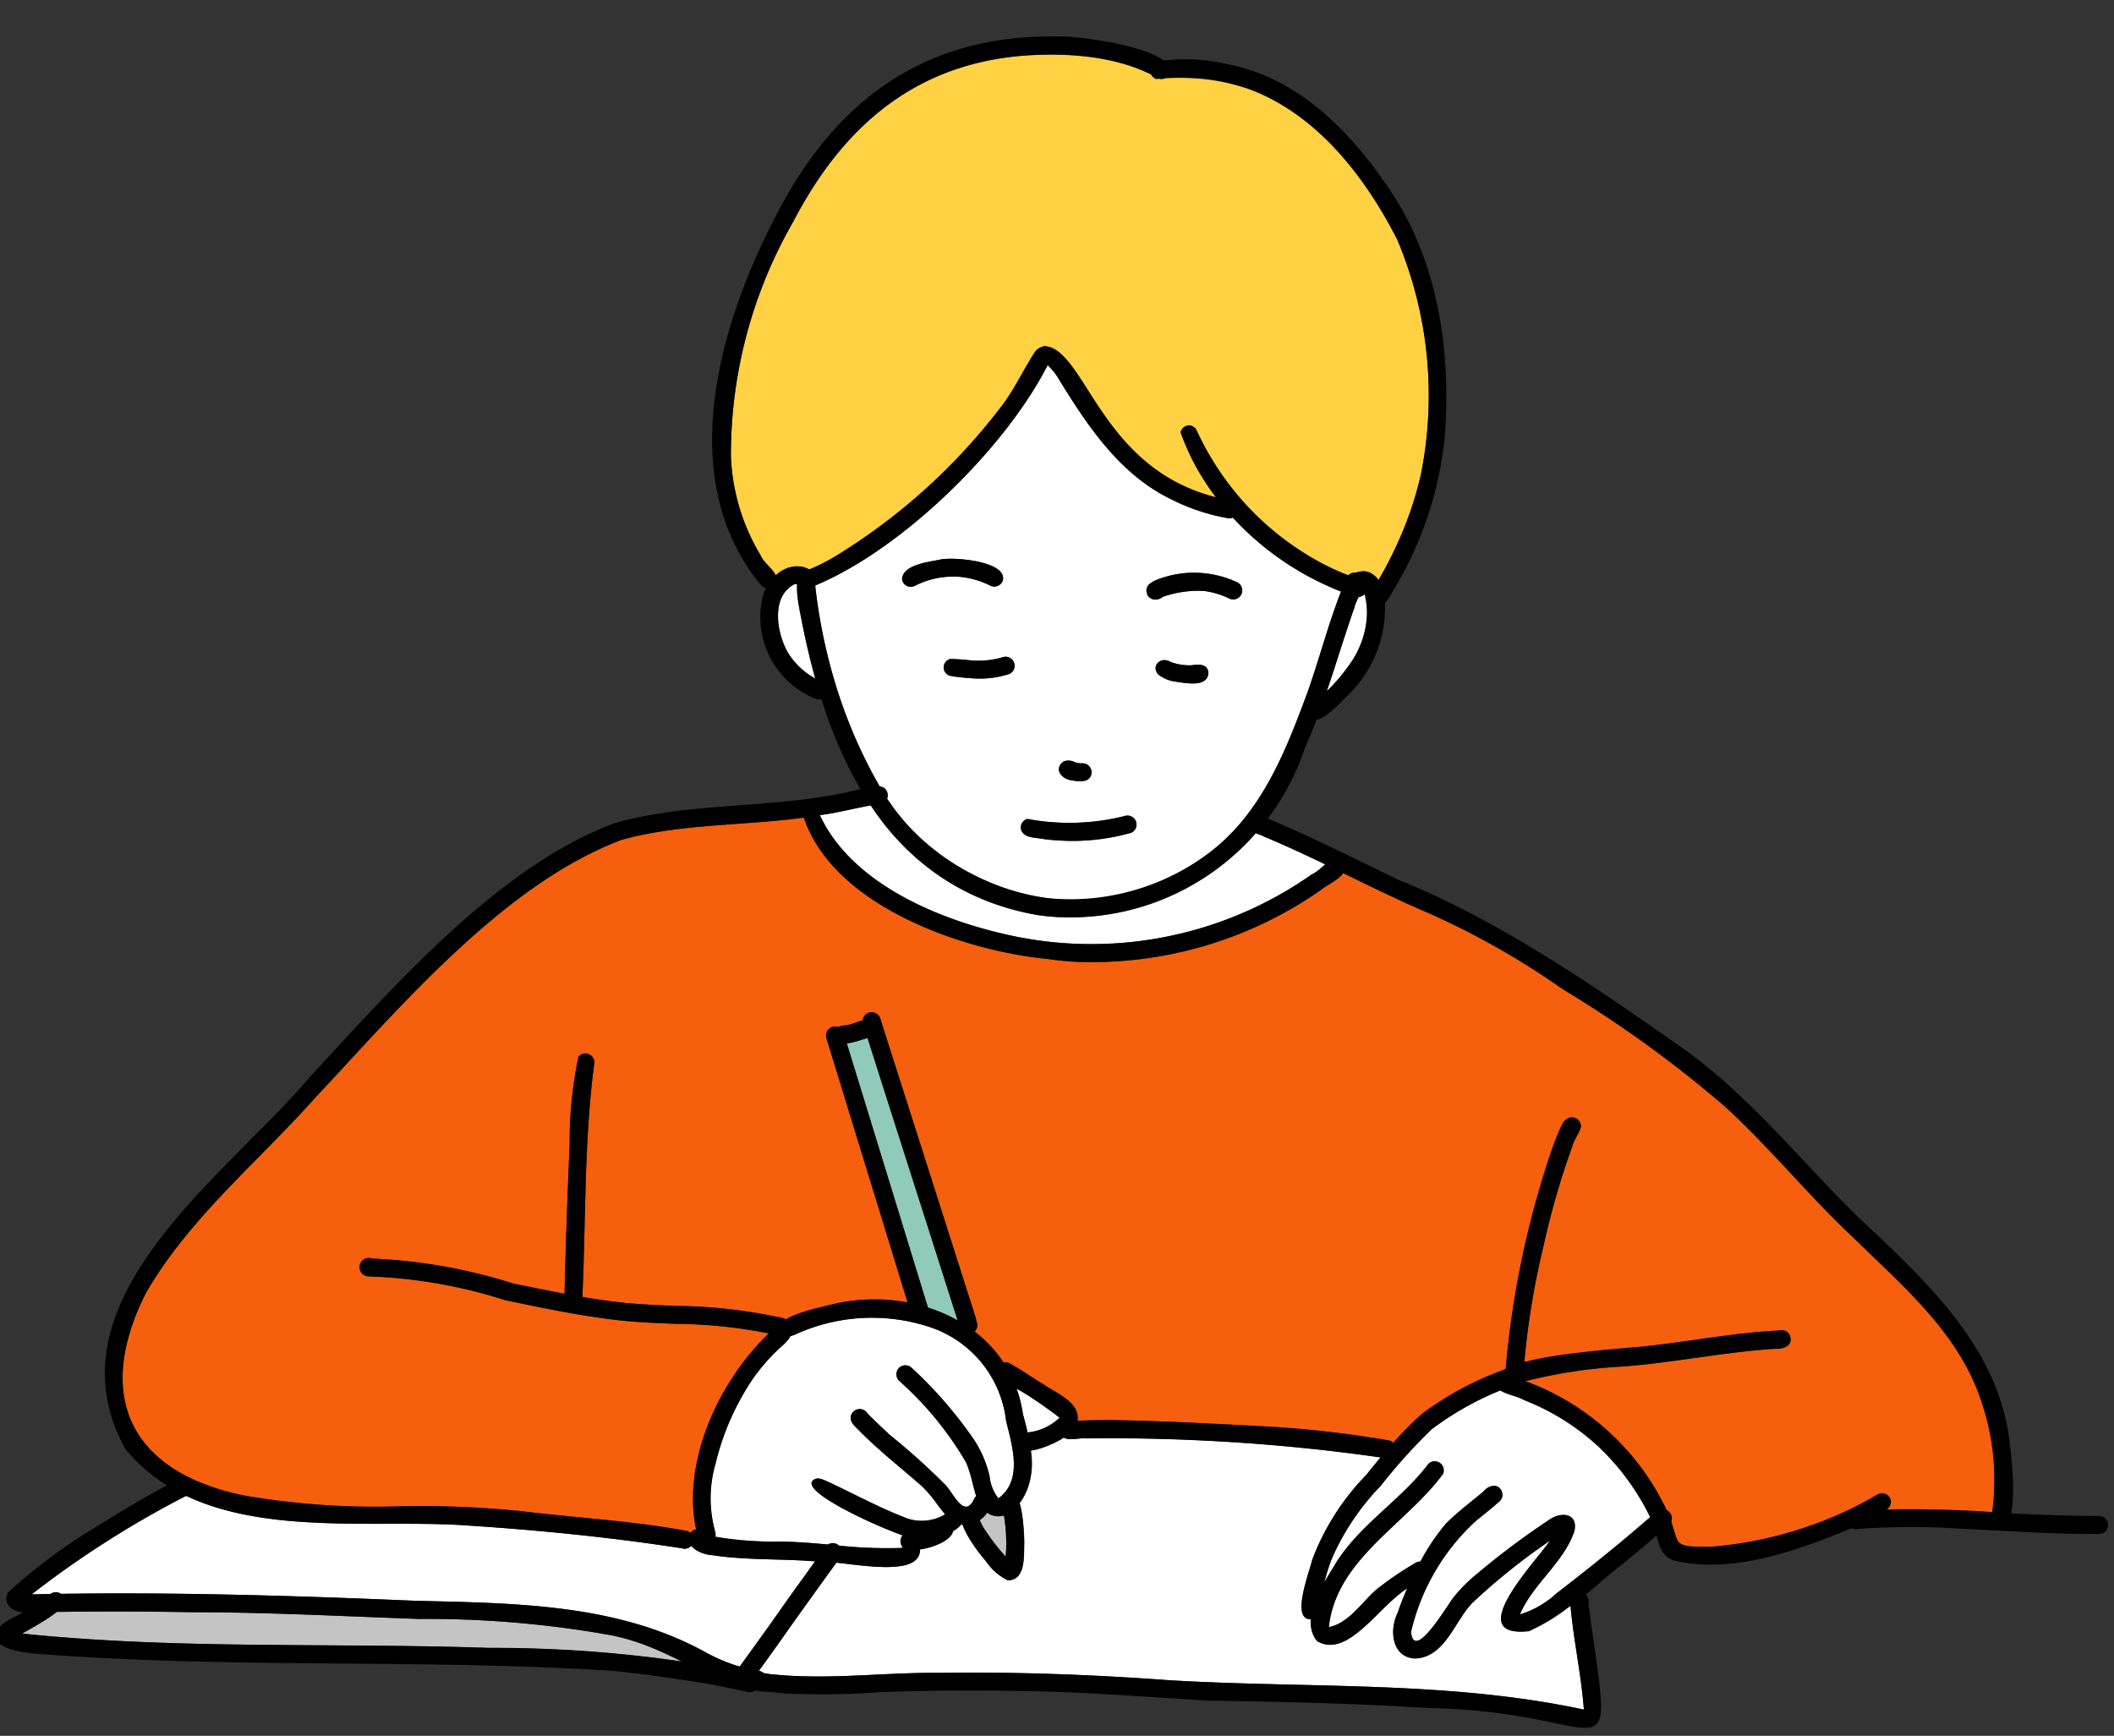 <svg xmlns="http://www.w3.org/2000/svg" width="104.378" height="85.706" viewBox="0 0 104.378 85.706">
  <rect x="0" y="0" width="104.378" height="85.706" fill="#333333" stroke="none"/>
  <g id="グループ_4697" data-name="グループ 4697" transform="matrix(0.998, 0.07, -0.07, 0.998, -45.745, -1456.536)">
    <g id="ベクターレイヤー" transform="translate(154.208 1448.12)">
      <path id="パス_19304" data-name="パス 19304" d="M255.991,1559.274a12.174,12.174,0,0,1,1.524,6.651c-1.737.026-3.477.05-5.206.226a.436.436,0,0,0-.506-.71q-.7.484-1.439.9a19.507,19.507,0,0,1-6.595,2.256c-1.817.126-1.534.087-2.032-1.1a.452.452,0,0,0-.263-.55,12.462,12.462,0,0,0-7.4-5.861,24.868,24.868,0,0,1,4.656-1.045c2.537-.361,5.009-1.078,7.55-1.413.43,0,.892-.25.64-.736a.454.454,0,0,0-.533-.175c-2.247.269-4.433.872-6.659,1.261a43.363,43.363,0,0,0-5.783,1.178,41.723,41.723,0,0,1,.543-5.726,39.513,39.513,0,0,1,1.088-5.086c.051-.319.3-.654.354-.982a.449.449,0,0,0-.5-.418c-.4.068-.462.463-.6.8-.29.892-.5,1.808-.709,2.724a46.325,46.325,0,0,0-1.066,9.076c-.048.03-.094.059-.137.089a.154.154,0,0,0-.03,0,15.573,15.573,0,0,0-3.788,2.408,13.6,13.6,0,0,0-1.317,1.527.452.452,0,0,0-.247-.1,52.678,52.678,0,0,0-6.009-.264c-2.634.047-5.266.08-7.895.235-.5.036-.987.083-1.48.137.1-.9-1.138-1.282-1.784-1.666-.573-.29-1.119-.633-1.7-.9a.451.451,0,0,0-.352-.045,6.275,6.275,0,0,0-1.536-1.423.4.4,0,0,0,.071-.477c-.012-.03-.026-.059-.038-.089l0,0a.3.3,0,0,0-.023-.111c-.014-.035-.028-.069-.041-.1q-.916-2.3-1.827-4.591-1-2.512-2-5.022c-.619-1.56-1.246-3.116-1.86-4.676a.452.452,0,0,0-.564-.279.461.461,0,0,0-.3.414,6.012,6.012,0,0,1-.824.307.816.816,0,0,0-.368.113.435.435,0,0,0-.3.026.449.449,0,0,0-.25.479.4.4,0,0,0,.043.13c.021.059.045.116.068.174l.177.46q.211.554.427,1.109.388,1.01.777,2.02l1.874,4.857q.781,2.03,1.563,4.058a8.945,8.945,0,0,0-3.821.39,9.2,9.2,0,0,0-2.112.861,1.626,1.626,0,0,0-.524-.1,25.12,25.12,0,0,0-4.9-.182c-.856.025-1.711.049-2.563.028-.706-.021-1.41-.075-2.113-.144a.48.48,0,0,0,0-.165c-.1-3.8-.453-7.621-.214-11.419a.445.445,0,0,0-.8-.234,20.022,20.022,0,0,0-.139,4.272c.075,2.483.153,4.968.269,7.451-.845-.1-1.688-.215-2.531-.321a26.813,26.813,0,0,0-7.079-.749.454.454,0,1,0-.123.89,24.858,24.858,0,0,1,6.812.694c1.822.257,3.777.523,5.646.6.955.038,1.9.009,2.846-.019a24.456,24.456,0,0,1,4.621.151c-2.257,2.467-3.85,6.569-2.9,9.9a.4.4,0,0,0-.262.189.452.452,0,0,0-.165-.075c-2.709-.318-5.466-.264-8.192-.406a49.451,49.451,0,0,0-6,.174,37.988,37.988,0,0,1-7.794.007c-5.636-.768-7.711-4.35-5.494-9.633,1.869-3.824,5.041-6.809,7.621-10.145l.022-.027c3.865-4.751,8.556-11.192,14.209-13.777,2.863-1.011,5.943-1.109,8.9-1.727,1.754,4.243,8.277,6.012,12.493,6.123.413.031.824.045,1.235.045a19.731,19.731,0,0,0,11.974-4.383c.245-.247.831-.547,1.041-.906,1.377.555,2.755,1.115,4.159,1.607a39.023,39.023,0,0,1,7.052,3.349,58.356,58.356,0,0,1,8.405,5.229c2.372,1.883,4.444,4.126,6.8,6.033C252.025,1554.85,254.474,1556.647,255.991,1559.274Z" transform="translate(-160.938 -1497.364)" fill="#f55f0d"/>
      <path id="パス_19305" data-name="パス 19305" d="M249.091,1573.32a.241.241,0,0,0,0,.038,7.86,7.86,0,0,0-1.491-.522q-.742-1.926-1.485-3.854-.921-2.395-1.846-4.787-.46-1.195-.921-2.388l-.494-1.281c-.052-.137-.106-.273-.158-.41a5.553,5.553,0,0,0,.755-.252,2.063,2.063,0,0,0,.245-.092q.815,2.044,1.629,4.092,1,2.509,2,5.018Q248.21,1571.1,249.091,1573.32Z" transform="translate(-204.134 -1510.675)" fill="#8fcabb"/>
      <path id="パス_19306" data-name="パス 19306" d="M262.356,1611.749a7.851,7.851,0,0,1,.18,1.8,10.37,10.37,0,0,1-1.105-1.237,2.412,2.412,0,0,1-.3-.476,1.42,1.42,0,0,0,.343-.391.888.888,0,0,0,.488.144.982.982,0,0,0,.339-.061A1.109,1.109,0,0,1,262.356,1611.749Z" transform="translate(-214.38 -1539.394)" fill="#c4c4c4"/>
      <path id="パス_19307" data-name="パス 19307" d="M277.553,1608.6c.269,1.7.767,3.368,1.017,5.073-6.824-.968-13.713-.08-20.565-.014-3.773-.012-7.539.113-11.3.432-2.757.165-5.429.741-8.214.647a.115.115,0,0,0,.026,0,2.261,2.261,0,0,1-.38-.024c-.028,0-.056-.007-.084-.009h0a.429.429,0,0,0-.236-.092h0q.515-.823,1.02-1.654c.795-1.315,1.6-2.616,2.423-3.935.2.005.43.016.669.028,1.5.068,3.495.137,3.406-.97.684-.148,1.51-.566,1.562-1.015a1.357,1.357,0,0,0,.38-.358c.023,0,.045,0,.068,0a6.539,6.539,0,0,0,1.265,1.707,2.815,2.815,0,0,0,1.149.878c.916-.05.7-1.325.682-1.964a8.668,8.668,0,0,0-.364-1.879,3.427,3.427,0,0,0,.373-2.619,4.568,4.568,0,0,0,1.584-.764.633.633,0,0,0,.286.055,2.874,2.874,0,0,0,.429-.047,2.411,2.411,0,0,1,.435-.045,95.506,95.506,0,0,1,14.525-.078c-.219.3-.435.605-.657.909a12.112,12.112,0,0,0-2.374,4.376c-.081.567-.81,2.856.038,2.927l.038,0a.383.383,0,0,0,.064-.005,1.477,1.477,0,0,0,.383,1.057,1.257,1.257,0,0,0,.571.14c1.34,0,2.53-2.233,3.713-3.068-.151.432-.291.868-.432,1.3-.335.854-.118,2.146,1,2.146h.021c1.485-.156,1.813-1.964,2.641-2.941a31.276,31.276,0,0,1,3.6-3.323c-.6,1.064-4.034,5.124-.709,4.522A8.235,8.235,0,0,0,277.553,1608.6Z" transform="translate(-201.418 -1533.985)" fill="#fff"/>
      <path id="パス_19308" data-name="パス 19308" d="M193.078,1616.922c.666-.028,1.333-.057,2-.048-.274.439-.541.887-.819,1.322-.444.72-.878,1.449-1.322,2.173q-.6.973-1.21,1.952a10.511,10.511,0,0,1-1.652-.557c-4.541-2.143-9.672-1.787-14.563-1.567-5.825.161-11.65.39-17.457.883a.456.456,0,0,0-.519.044c-.3.026-.609.054-.913.082a48.85,48.85,0,0,1,7.211-5.351c.026-.009.051-.019.076-.03,4.085,1.589,9.36.545,13.54.484,3.658-.026,7.378.073,11.037.382a.508.508,0,0,0,.113.012.4.4,0,0,0,.328-.167,1.555,1.555,0,0,0,1.115.39c.417.033.833.045,1.251.045C191.886,1616.971,192.481,1616.947,193.078,1616.922Z" transform="translate(-156.291 -1541.828)" fill="#fff"/>
      <path id="パス_19309" data-name="パス 19309" d="M184.821,1627.587a13.361,13.361,0,0,1,3.62,1.05,68.2,68.2,0,0,0-9.547.008c-7.671.274-15.339,1.164-23.015.906a14.915,14.915,0,0,0,1.633-1.192c2.214-.182,4.43-.338,6.647-.451,3.732-.26,7.468-.323,11.205-.453A51.513,51.513,0,0,1,184.821,1627.587Z" transform="translate(-155.879 -1548.209)" fill="#c4c4c4"/>
      <path id="パス_19310" data-name="パス 19310" d="M294.677,1506.727a4.2,4.2,0,0,1-.5,3.513,8.619,8.619,0,0,1-1.029,1.388c.37-1.4.685-2.806,1.069-4.2a2.352,2.352,0,0,1,.177-.551A.443.443,0,0,0,294.677,1506.727Z" transform="translate(-232.176 -1481.192)" fill="#fff"/>
      <path id="パス_19311" data-name="パス 19311" d="M232.9,1511.76c.259.966.552,1.926.887,2.861a3.612,3.612,0,0,1-1.447-1.187c-.619-.911-1.053-2.731.1-3.4a.391.391,0,0,1,.121,0A7.537,7.537,0,0,0,232.9,1511.76Z" transform="translate(-198.032 -1483.025)" fill="#fff"/>
      <path id="パス_19312" data-name="パス 19312" d="M244.839,1494.59c.266-1.01-2.542-1.048-3.16-.849-.542.156-1.813.377-1.792,1.088a.43.43,0,0,0,.382.349l.036,0a.608.608,0,0,0,.312-.109,4.125,4.125,0,0,1,2.128-.552,4.248,4.248,0,0,1,1.523.333A.447.447,0,0,0,244.839,1494.59Zm.658,4.539a.444.444,0,0,0-.382-.8,4.27,4.27,0,0,1-1.818.255c-.259,0-.519,0-.771.016a.429.429,0,0,0,.036.821,6.541,6.541,0,0,0,.758.048c.082,0,.165,0,.247,0A4.774,4.774,0,0,0,245.5,1499.129Zm3.765,5.044c.311,0,.63-.1.621-.474a.448.448,0,0,0-.463-.423.916.916,0,0,1-.422-.036.651.651,0,0,0-.528.014c-.505.419,0,.906.515.9A1.752,1.752,0,0,0,249.262,1504.173Zm2.782,2.354a.444.444,0,0,0-.383-.8,11.288,11.288,0,0,1-4.775.479.437.437,0,0,0-.291.489c.128.5.793.382,1.192.446.2.011.4.016.607.016A10.674,10.674,0,0,0,252.044,1506.528Zm2.316-7.558c.475,0,.947-.1.93-.6-.094-.451-.54-.366-.88-.293a2.72,2.72,0,0,1-1.031-.1c-.462-.246-.947.236-.564.652a1.725,1.725,0,0,0,.842.3C253.84,1498.94,254.1,1498.97,254.36,1498.97Zm1.712-4.312a.445.445,0,0,0,.309-.835,5.036,5.036,0,0,0-3.824.1c-.312.148-.742.347-.557.79a.423.423,0,0,0,.392.248.578.578,0,0,0,.4-.167,5.333,5.333,0,0,1,1.985-.43A4.117,4.117,0,0,1,256.073,1494.658Zm5.476-.734c-.507,1.638-.828,3.328-1.277,4.983-.876,3.014-1.845,6.169-4.288,8.319a10.94,10.94,0,0,1-16.081-1.548.4.4,0,0,0,.024-.156.428.428,0,0,0-.429-.411,25.391,25.391,0,0,1-3.866-9.647.393.393,0,0,0,.023-.033c4.164-2.1,8.868-7.406,10.657-11.641a3.13,3.13,0,0,1,.645.717c1.544,2.157,3.284,4.386,5.809,5.424a10.18,10.18,0,0,0,2.948.774.387.387,0,0,0,.246-.049A14.437,14.437,0,0,0,261.549,1493.924Z" transform="translate(-200.207 -1468.443)" fill="#fff"/>
      <path id="パス_19313" data-name="パス 19313" d="M245.4,1595.281c.382,1.2,1.05,2.863-.111,3.843a2.1,2.1,0,0,1-.51-1.05,5.485,5.485,0,0,0-.958-1.834,20.989,20.989,0,0,0-3.285-3.267.446.446,0,0,0-.619.108.453.453,0,0,0,.107.619,16.457,16.457,0,0,1,3.548,3.766,14.762,14.762,0,0,1,.616,1.617.444.444,0,0,0-.106.191c-.427,1.019-1.062-.324-1.479-.654a33.677,33.677,0,0,0-2.915-2.268c-.337-.286-.795-.644-1.145-.965a.448.448,0,0,0-.805.215c-.028.265.195.437.378.594,1.031.916,2.165,1.686,3.262,2.516a10.82,10.82,0,0,1,1.346,1.384,2.25,2.25,0,0,1-2.072.267c-1.333-.42-2.6-1.01-3.908-1.5-.189-.064-.432-.16-.609-.016-.762.568,3.056,2.015,4.561,2.433a.45.45,0,0,0,.026.557.617.617,0,0,0-.007.062,21.3,21.3,0,0,1-3.121.1.408.408,0,0,0-.536-.012c-.767-.016-1.534-.028-2.3.017a23.111,23.111,0,0,1-3.292.01.433.433,0,0,0-.009-.248,6.116,6.116,0,0,1-.226-3.373,12.8,12.8,0,0,1,1.574-4.36,10.006,10.006,0,0,1,1.236-1.612,1.877,1.877,0,0,0,.442-.569,1.77,1.77,0,0,0,.392-.179,9.092,9.092,0,0,1,6.231-.795A5.549,5.549,0,0,1,245.4,1595.281Z" transform="translate(-197.69 -1527.813)" fill="#fff"/>
      <path id="パス_19314" data-name="パス 19314" d="M315.6,1599.6a.309.309,0,0,0,.023.029c-1.4,1.406-2.854,2.754-4.334,4.068a4.7,4.7,0,0,1-1.746,1.178c.536-1.56,1.962-2.675,2.391-4.274.151-.959-.772-.934-1.32-.45a38.337,38.337,0,0,0-3.294,2.847,7.452,7.452,0,0,0-1.1,1.265c-.259.354-1.731,3.377-1.974,1.841a10.7,10.7,0,0,1,2.8-5.672c.351-.34.7-.644,1.055-1.008a.466.466,0,0,0,.174-.371c-.094-.576-.675-.508-.953-.1-.555.54-1.24,1.126-1.758,1.74a9.366,9.366,0,0,0-1.105,1.921.4.4,0,0,0-.215.073,16.678,16.678,0,0,0-1.869,1.476c-.677.687-1.217,1.723-2.193,2,.12-3.368,3.448-5.327,5.093-7.941a.447.447,0,0,0-.743-.457c-1.2,1.845-3.094,3.177-4.171,5.117-.156.309-.365.687-.557,1.1a11.041,11.041,0,0,1,.269-1.149,12.136,12.136,0,0,1,2.176-3.809,27.151,27.151,0,0,1,2.318-2.965,14.589,14.589,0,0,1,3.243-2.14c.356.188.88.226,1.2.391a11.555,11.555,0,0,1,3.84,2.049A12.012,12.012,0,0,1,315.6,1599.6Z" transform="translate(-235.874 -1529.648)" fill="#fff"/>
      <path id="パス_19315" data-name="パス 19315" d="M266.418,1598.772a2.639,2.639,0,0,1-1.524.835c-.09-.3-.191-.6-.291-.878a6.433,6.433,0,0,0-.4-1.229A13.6,13.6,0,0,1,266.418,1598.772Z" transform="translate(-216.088 -1531.644)" fill="#fff"/>
      <path id="パス_19316" data-name="パス 19316" d="M262.976,1535.3a3.036,3.036,0,0,1-.642.553,18.911,18.911,0,0,1-15.091,3.956c-3.366-.553-7.57-2.023-9.317-5.195.838-.165,1.647-.446,2.474-.652a12.078,12.078,0,0,0,8.665,4.829c.266.017.527.026.791.026a12.063,12.063,0,0,0,9.585-4.819c.149.054.316.09.451.153C260.934,1534.5,261.957,1534.9,262.976,1535.3Z" transform="translate(-201.481 -1496.331)" fill="#fff"/>
      <path id="パス_19317" data-name="パス 19317" d="M257.232,1457.209A19.8,19.8,0,0,1,259.2,1468.7c-.026.168-.056.337-.088.5-.014.083-.031.168-.048.251-.031.155-.064.311-.1.465-.02.1-.045.194-.069.29-.036.149-.076.3-.118.446q-.047.172-.1.344c-.036.125-.076.25-.116.375q-.281.872-.647,1.718l-.12.273c-.009.017-.017.036-.026.056-.045.1-.09.2-.137.295s-.1.211-.154.318a.383.383,0,0,0-.036-.042.462.462,0,0,0-.038-.04.808.808,0,0,0-.078-.073l0,0c-.028-.023-.057-.045-.087-.066s-.03-.021-.045-.03c-.031-.019-.062-.035-.094-.05a.325.325,0,0,0-.043-.019.367.367,0,0,0-.056-.021.284.284,0,0,0-.052-.016l-.04-.011a.7.7,0,0,0-.085-.014.691.691,0,0,0-.087,0,.7.7,0,0,0-.106.007l-.083.019c-.028.007-.057.014-.087.023l-.052.016c-.014,0-.028.009-.042.014s-.054.019-.08.03a.16.16,0,0,0-.038,0,.078.078,0,0,0-.019,0,.184.184,0,0,0-.05.014.269.269,0,0,0-.047.018.261.261,0,0,0-.048.026.455.455,0,0,0-.047.033.073.073,0,0,0-.021.019.127.127,0,0,0-.03.032.135.135,0,0,1-.026-.009c-.09-.026-.18-.054-.269-.083s-.173-.057-.26-.09c-.054-.019-.109-.04-.163-.061-.167-.064-.331-.132-.5-.2a14.085,14.085,0,0,1-6.746-6.15.416.416,0,0,0-.788.137c.044.1.088.2.135.3.017.038.036.078.056.116.045.092.09.183.137.271.057.113.118.226.181.335s.133.232.2.349c.06.1.125.2.189.3s.125.19.191.284a.72.72,0,0,0,.045.064c.064.092.13.184.2.276s.123.165.186.245l.005.007c.04.052.081.1.121.153.1.127.2.25.312.371-.09-.016-.18-.033-.269-.052s-.165-.036-.247-.056a.194.194,0,0,1-.044-.011c-.076-.019-.152-.038-.227-.059H248.4c-.076-.02-.153-.043-.229-.066-.175-.052-.345-.109-.512-.174-.073-.026-.144-.054-.215-.081s-.165-.068-.247-.1c-.132-.057-.26-.118-.385-.18a8.493,8.493,0,0,1-1.189-.724c-.061-.043-.12-.087-.177-.132s-.114-.089-.171-.133-.1-.082-.153-.125-.12-.1-.177-.149-.106-.093-.158-.14a11.989,11.989,0,0,1-.869-.88c-.044-.049-.087-.1-.128-.146-.306-.349-.581-.7-.838-1.036l-.21-.278c-.036-.05-.075-.1-.11-.149-.069-.092-.137-.184-.2-.274-.038-.048-.075-.1-.109-.146-.092-.123-.18-.243-.269-.358-.076-.1-.149-.191-.222-.281-.031-.04-.064-.078-.1-.116s-.063-.075-.094-.109a4.45,4.45,0,0,0-.46-.47c-.031-.027-.061-.054-.092-.076l-.076-.059a1.326,1.326,0,0,0-.77-.29.762.762,0,0,0-.455.3c-.487.873-.85,1.823-1.385,2.679a29.823,29.823,0,0,1-7.237,7.72c-.359.259-.756.553-1.174.805l-.115.068c-.076.045-.153.087-.231.127s-.156.078-.236.113a1.429,1.429,0,0,0-.179-.066,1.484,1.484,0,0,0-.155-.036l-.038,0c-.024,0-.048-.005-.073-.007s-.059,0-.087,0a1.252,1.252,0,0,0-.321.042c-.017.005-.035.009-.054.016a1.334,1.334,0,0,0-.283.12c-.023.012-.043.024-.066.038a1.694,1.694,0,0,0-.312.241l-.057.057c-.147-.288-.543-.53-.746-.823-.01-.017-.023-.033-.031-.05a.5.5,0,0,1-.035-.064,10.248,10.248,0,0,1-1.8-4.758,23.065,23.065,0,0,1,2.263-11.785c2.252-5.185,5.875-8.537,11.683-9.071a15.541,15.541,0,0,1,2.053-.068c.068,0,.133,0,.2.009.3.014.6.04.89.078l.2.026c.151.022.3.047.453.076l.139.028c.156.033.31.067.463.109.066.017.132.035.2.054s.128.036.192.057.113.036.17.056.137.047.207.073a.327.327,0,0,1,.056.021c.059.021.118.044.177.068a.08.08,0,0,1,.023.009.1.1,0,0,0,.012.019c.005.009.011.016.016.023a.411.411,0,0,0,.246.165c.047-.009.094-.017.143-.024h0a.435.435,0,0,0,.186-.007.234.234,0,0,0,.054-.016.249.249,0,0,0,.051-.022h0a.021.021,0,0,0,.01,0c.118-.016.234-.03.354-.042l.042-.005c.069-.007.137-.014.208-.019.12-.01.238-.017.358-.023a.644.644,0,0,1,.078,0c.056,0,.111-.007.167-.007.1,0,.2-.005.305-.005a9.849,9.849,0,0,1,2.794.392C252.924,1451.4,255.452,1454.252,257.232,1457.209Z" transform="translate(-194.34 -1449.24)" fill="#ffd143"/>
    </g>
    <g id="レイヤー_5" data-name="レイヤー 5" transform="translate(152.873 1447.225)">
      <path id="パス_19318" data-name="パス 19318" d="M261.487,1504.789a.945.945,0,0,1-.043.43c-.036.125-.087.253-.137.378a3.83,3.83,0,0,0-.155.431.448.448,0,0,0-.014.063c0,.019-.007.038-.008.057-.049.175-.1.349-.141.524-.323,1.223-.6,2.455-.928,3.677q-.19.726-.408,1.445c-.14.463-.293.925-.46,1.381a12.248,12.248,0,0,1-11.733,9.226c-.264,0-.525-.009-.791-.026-6.092-.607-9.455-4.819-11.466-9.9q-.19-.479-.362-.968c-.085-.234-.165-.47-.243-.706-.04-.118-.078-.236-.116-.356-.059-.185-.118-.371-.173-.558-.032-.1-.063-.207-.092-.309-.092-.309-.179-.621-.262-.931-.016-.076-.035-.153-.054-.231-.012-.05-.026-.1-.04-.153-.005-.017-.01-.036-.016-.055-.012-.043-.024-.088-.036-.133-.017-.064-.035-.128-.05-.193s-.03-.109-.042-.165a3.975,3.975,0,0,1-.08-.418c0-.026-.007-.051-.008-.075a1.963,1.963,0,0,1-.012-.306,1.569,1.569,0,0,1,.035-.309.4.4,0,0,1,.243-.212.46.46,0,0,1,.6.417c.005.033.012.066.019.1a.07.07,0,0,0,0,.019c.033.184.069.366.107.549a27.319,27.319,0,0,0,1.1,3.868c.075.2.151.41.232.613.179.454.371.906.578,1.348.047.1.094.2.142.3q.149.307.3.609c.052.1.106.2.159.3.07.132.143.264.215.394q.141.25.286.494c.057.1.116.195.175.29s.12.192.18.288c.127.2.257.4.39.592l.177.255c.071.106.147.21.226.312,0,0,0,0,0,.005.057.078.118.156.182.233s.127.156.193.232l0,0c.064.076.13.151.2.224s.132.144.2.215a.232.232,0,0,0,.028.028c.061.064.123.127.187.189.17.168.347.328.529.482.05.045.1.09.154.132a11.27,11.27,0,0,0,.984.724c.073.048.147.1.222.142.314.2.639.379.97.543l.116.057.116.055c.092.044.184.087.278.127.115.05.229.1.346.146l.13.052c.043.018.088.035.131.051.1.036.193.071.29.106l.031.01c.087.03.174.059.26.085a.283.283,0,0,0,.036.012c.1.032.195.061.293.089s.2.057.309.083c.087.023.173.045.262.064l.072.018.22.047c.078.016.154.031.232.044s.137.026.2.036c.1.017.2.031.3.045s.2.026.3.036c.2.023.4.038.6.049a11.427,11.427,0,0,0,7.7-2.816c2.443-2.15,3.411-5.3,4.288-8.319.168-.621.319-1.245.468-1.872q.107-.45.214-.9c.1-.43.211-.861.328-1.288.028-.1.056-.208.085-.311.057-.207.118-.411.183-.616.033-.112.069-.224.106-.336s.076-.231.116-.346a.286.286,0,0,1,.024-.059.3.3,0,0,1,.054-.077.132.132,0,0,1,.03-.031l.021-.019a.387.387,0,0,1,.047-.033.248.248,0,0,1,.048-.026.224.224,0,0,1,.047-.018.3.3,0,0,1,.05-.014.073.073,0,0,1,.019,0,.327.327,0,0,1,.038-.005.428.428,0,0,1,.193.022A.453.453,0,0,1,261.487,1504.789Z" transform="translate(-197.749 -1479.016)"/>
      <path id="パス_19319" data-name="パス 19319" d="M294.484,1505.682a6.007,6.007,0,0,1-1.477,4.634c-.283.3-.944,1.2-1.489,1.347a.567.567,0,0,1-.147.021.431.431,0,0,1-.352-.187c-.316-.526.493-.8.736-1.106.059-.057.116-.116.171-.173a6.085,6.085,0,0,0,.423-.5c.042-.054.082-.108.122-.162.168-.234.326-.476.484-.727a4.837,4.837,0,0,0,.7-2.644c0-.033,0-.068-.007-.1a.844.844,0,0,0-.011-.094.044.044,0,0,0,0-.021.929.929,0,0,0-.019-.125.032.032,0,0,0,0-.014,2.06,2.06,0,0,0-.108-.389.685.685,0,0,0-.05-.127,1.725,1.725,0,0,0-.118-.236.12.12,0,0,0-.024.009c-.208.076-.384.295-.628.177a.463.463,0,0,1-.283-.34.436.436,0,0,1-.005-.118.519.519,0,0,1,.146-.286.625.625,0,0,1,.076-.072,1.133,1.133,0,0,1,.278-.154c.026-.01.052-.021.08-.03a.422.422,0,0,1,.042-.014l.052-.016c.029-.009.059-.015.087-.023l.083-.019a.7.7,0,0,1,.106-.007.716.716,0,0,1,.087,0,.784.784,0,0,1,.085.014l.04.011a.3.3,0,0,1,.052.015.342.342,0,0,1,.055.021.3.3,0,0,1,.043.019c.032.015.063.031.094.05.016.011.032.019.045.03.029.021.059.043.087.066l0,0a.8.8,0,0,1,.078.073l.038.04a.4.4,0,0,1,.036.042,1.387,1.387,0,0,1,.259.475A4.547,4.547,0,0,1,294.484,1505.682Z" transform="translate(-229.615 -1478.885)"/>
      <path id="パス_19320" data-name="パス 19320" d="M233.039,1513.65a.451.451,0,0,1,.014.831.4.4,0,0,1-.159.033.481.481,0,0,1-.163-.031,4.361,4.361,0,0,1-2.925-4.812,2.089,2.089,0,0,1,.14-.47,2.219,2.219,0,0,1,.438-.656l.057-.057a1.685,1.685,0,0,1,.312-.241.689.689,0,0,1,.066-.038,1.334,1.334,0,0,1,.283-.12l.054-.016a1.257,1.257,0,0,1,.321-.042c.029,0,.059,0,.087,0s.048,0,.073.007l.038,0a1.252,1.252,0,0,1,.155.036,1.428,1.428,0,0,1,.179.066,1.5,1.5,0,0,1,.179.1.46.46,0,0,1,.2.657.261.261,0,0,1-.023.033.415.415,0,0,1-.326.163c-.208-.005-.371-.149-.569-.177a.378.378,0,0,0-.064-.005.3.3,0,0,0-.057,0c-1.154.673-.72,2.493-.1,3.4a3.261,3.261,0,0,0,.269.333c.028.031.057.061.087.09.012.014.026.028.04.042.042.042.085.082.128.12s.081.073.125.106c.021.019.044.037.066.054a3.693,3.693,0,0,0,.361.248c.052.031.106.062.161.09.035.019.07.036.1.054l.106.05A3.352,3.352,0,0,0,233.039,1513.65Z" transform="translate(-195.599 -1481.021)"/>
      <path id="パス_19321" data-name="パス 19321" d="M280.623,1454.123c2.9,3.451,3.925,8.034,3.883,12.455a18.06,18.06,0,0,1-2.039,7.733,2.437,2.437,0,0,1-.331.581.42.42,0,0,1-.314.159.493.493,0,0,1-.211-.054.447.447,0,0,1-.187-.6c.109-.2.213-.406.314-.613.054-.106.1-.212.154-.318s.092-.2.137-.295c.009-.019.017-.038.026-.056l.119-.273q.365-.846.647-1.718c.04-.125.08-.25.116-.375s.068-.229.1-.344c.041-.149.081-.3.118-.446.024-.1.049-.192.069-.29.038-.155.071-.311.1-.465.017-.084.035-.168.048-.251.033-.167.063-.335.088-.5a19.8,19.8,0,0,0-1.969-11.494c-1.78-2.957-4.308-5.806-7.674-6.873a9.849,9.849,0,0,0-2.794-.392c-.1,0-.2,0-.305.005-.056,0-.111,0-.167.007a.644.644,0,0,0-.078,0c-.12.005-.239.012-.358.023-.069.005-.139.012-.208.019l-.042.005c-.118.012-.236.026-.354.042a.02.02,0,0,1-.01,0h0c-.1.014-.193.029-.288.045h0c-.049.007-.094.016-.141.024a.411.411,0,0,1-.246-.165.087.087,0,0,1-.016-.023.1.1,0,0,1-.012-.019.423.423,0,0,1,.088-.553,3.667,3.667,0,0,1,.49-.163,9.432,9.432,0,0,1,3.207-.03C275.9,1449.325,278.595,1451.594,280.623,1454.123Z" transform="translate(-217.267 -1448.096)"/>
      <path id="パス_19322" data-name="パス 19322" d="M243.958,1448.076c.278.188.408.411.31.675a.443.443,0,0,1-.179.179h0a.274.274,0,0,1-.049.022.246.246,0,0,1-.054.016.433.433,0,0,1-.186.007h0a.558.558,0,0,1-.276-.125l-.139-.057a.084.084,0,0,0-.023-.009c-.057-.024-.116-.047-.177-.067a.318.318,0,0,0-.056-.021c-.068-.026-.137-.05-.207-.073s-.113-.038-.17-.056-.128-.04-.192-.057-.13-.036-.2-.054c-.153-.042-.307-.077-.463-.109l-.139-.027c-.151-.03-.3-.054-.453-.076l-.2-.026c-.295-.038-.593-.064-.89-.078-.068,0-.134-.007-.2-.008a15.52,15.52,0,0,0-2.053.068c-5.808.534-9.431,3.887-11.683,9.071a23.065,23.065,0,0,0-2.263,11.785,10.247,10.247,0,0,0,1.8,4.758.5.5,0,0,0,.035.064.476.476,0,0,0,.031.05c.2.293.6.534.746.823a.468.468,0,0,1-.051.517.447.447,0,0,1-.331.142.531.531,0,0,1-.056,0,.413.413,0,0,1-.239-.111c-4.676-4.9-2.977-12.693-.533-18.278,2.518-5.881,6.7-9.406,13.217-9.767C239.369,1447.154,242.846,1447.328,243.958,1448.076Z" transform="translate(-191.853 -1447.225)"/>
      <path id="パス_19323" data-name="パス 19323" d="M234.384,1493.554a9.927,9.927,0,0,0,1.848-1.154,29.832,29.832,0,0,0,7.237-7.72c.534-.855.9-1.806,1.385-2.679a.763.763,0,0,1,.454-.3c2.107.028,3.22,6.293,9.684,6.958a.444.444,0,1,1-.079.885,10.192,10.192,0,0,1-2.948-.774c-2.525-1.038-4.265-3.267-5.809-5.424a3.14,3.14,0,0,0-.645-.717c-1.82,4.3-6.646,9.715-10.86,11.74l-.035,0A.447.447,0,0,1,234.384,1493.554Z" transform="translate(-198.067 -1466.385)"/>
      <path id="パス_19324" data-name="パス 19324" d="M235.227,1510.219h.008l-.011,0Z" transform="translate(-198.644 -1482.237)"/>
      <path id="パス_19325" data-name="パス 19325" d="M284.465,1496.43a.455.455,0,0,1,.195.474.424.424,0,0,1-.1.184.129.129,0,0,1-.026.027.249.249,0,0,1-.047.04.209.209,0,0,1-.04.026.042.042,0,0,1-.014.007.083.083,0,0,1-.023.012.374.374,0,0,1-.1.033.1.1,0,0,1-.033.005.272.272,0,0,1-.066.007.421.421,0,0,1-.092-.008c-.241-.061-.482-.129-.722-.2-.264-.081-.524-.17-.783-.269-.12-.045-.241-.092-.361-.142-.1-.04-.2-.084-.307-.13-.061-.024-.121-.052-.18-.08-.087-.038-.172-.076-.257-.118-.123-.057-.245-.118-.366-.182s-.232-.118-.347-.182l-.044-.024c-.1-.05-.189-.1-.283-.16-.033-.017-.066-.036-.1-.057-.087-.049-.172-.1-.255-.155a.731.731,0,0,1-.073-.045c-.089-.054-.177-.111-.264-.17a.981.981,0,0,1-.09-.059c-.069-.045-.139-.092-.207-.14-.047-.031-.094-.065-.14-.1-.075-.052-.149-.106-.222-.161-.026-.019-.052-.038-.078-.059-.1-.076-.207-.155-.307-.236s-.21-.167-.312-.254q-.314-.265-.614-.548a12.964,12.964,0,0,1-.9-.94c-.107-.122-.211-.245-.312-.371l-.121-.153-.005-.007c-.063-.08-.125-.162-.186-.245s-.134-.182-.2-.276a.718.718,0,0,1-.045-.064c-.066-.094-.13-.189-.191-.284s-.128-.2-.189-.3c-.072-.116-.139-.233-.2-.349s-.123-.222-.181-.335c-.047-.088-.092-.179-.137-.271-.019-.038-.038-.078-.056-.116-.047-.1-.092-.2-.135-.3a.416.416,0,0,1,.788-.137,14.085,14.085,0,0,0,6.746,6.15c.165.073.33.14.5.2.054.021.109.042.163.06.087.033.174.063.26.091s.179.059.269.083a.135.135,0,0,0,.026.009.092.092,0,0,0,.023,0c.2.059.4.108.6.149A.4.4,0,0,1,284.465,1496.43Z" transform="translate(-220.728 -1470.657)"/>
      <path id="パス_19326" data-name="パス 19326" d="M272.425,1506.854c-.186-.442.245-.642.557-.79a5.037,5.037,0,0,1,3.825-.1.445.445,0,0,1-.309.835,4.117,4.117,0,0,0-1.3-.291,5.33,5.33,0,0,0-1.985.43.577.577,0,0,1-.4.166A.421.421,0,0,1,272.425,1506.854Z" transform="translate(-219.295 -1479.686)"/>
      <path id="パス_19327" data-name="パス 19327" d="M245.594,1507.511a.429.429,0,0,1-.382-.349c-.021-.712,1.251-.932,1.792-1.088.617-.2,3.425-.161,3.16.849a.447.447,0,0,1-.571.262,4.255,4.255,0,0,0-1.524-.333,4.123,4.123,0,0,0-2.127.552.6.6,0,0,1-.313.109Z" transform="translate(-204.196 -1479.88)"/>
      <path id="パス_19328" data-name="パス 19328" d="M274.985,1516.6a1.724,1.724,0,0,1-.842-.3c-.383-.416.1-.9.564-.652a2.733,2.733,0,0,0,1.031.1c.34-.073.786-.158.88.293.017.5-.454.6-.929.6C275.429,1516.641,275.168,1516.611,274.985,1516.6Z" transform="translate(-220.199 -1485.218)"/>
      <path id="パス_19329" data-name="パス 19329" d="M251.587,1517.6a6.561,6.561,0,0,1-.758-.048.429.429,0,0,1-.036-.821c.251-.019.512-.017.77-.016a4.271,4.271,0,0,0,1.819-.255.444.444,0,0,1,.382.8,4.754,4.754,0,0,1-1.929.342Q251.711,1517.605,251.587,1517.6Z" transform="translate(-207.137 -1485.682)"/>
      <path id="パス_19330" data-name="パス 19330" d="M264.788,1528.424c-.515.01-1.02-.477-.515-.9a.651.651,0,0,1,.527-.014.913.913,0,0,0,.422.036.448.448,0,0,1,.463.423c.009.372-.31.474-.621.474A1.732,1.732,0,0,1,264.788,1528.424Z" transform="translate(-214.673 -1491.823)"/>
      <path id="パス_19331" data-name="パス 19331" d="M261.491,1534.533c-.4-.064-1.063.057-1.192-.446a.438.438,0,0,1,.291-.49,11.286,11.286,0,0,0,4.775-.479.444.444,0,0,1,.383.8,10.663,10.663,0,0,1-3.65.629Q261.794,1534.549,261.491,1534.533Z" transform="translate(-212.577 -1494.94)"/>
      <path id="パス_19332" data-name="パス 19332" d="M192.025,1569.979c-3.659-.309-7.379-.407-11.037-.381-5.389.078-12.6,1.792-16.73-2.611-4.482-7.019,4.064-13.782,7.867-18.991,3.776-4.7,8.563-11.018,14.128-13.506,3.843-1.36,8.046-1.214,11.917-2.5.454-.114,1.277-.487,1.383.212a.442.442,0,0,1-.411.463c-.98.21-1.921.562-2.9.753-3.18.772-6.536.795-9.637,1.891-5.663,2.591-10.364,9.051-14.232,13.8.014-.017.024-.029.035-.045-2.587,3.355-5.778,6.349-7.655,10.19-2.218,5.283-.143,8.865,5.493,9.633a38,38,0,0,0,7.794-.007,49.476,49.476,0,0,1,6-.174c2.726.143,5.483.088,8.191.406a.447.447,0,0,1-.086.879A.5.5,0,0,1,192.025,1569.979Z" transform="translate(-158.496 -1494.222)"/>
      <path id="パス_19333" data-name="パス 19333" d="M230.272,1616.516c-2.057-.1-1.162-1.848-.43-.986a16.035,16.035,0,0,0,3.751.076c.835-.049,1.676-.03,2.518-.012a23.4,23.4,0,0,0,3.435-.093.445.445,0,0,1,.888,0c.106,1.121-1.9,1.052-3.406.984a9.556,9.556,0,0,0-1.339-.014c-.793-.028-1.588.007-2.381.04-.6.024-1.191.049-1.786.049C231.105,1616.562,230.688,1616.55,230.272,1616.516Z" transform="translate(-195.187 -1540.523)"/>
      <path id="パス_19334" data-name="パス 19334" d="M252.689,1614.2a.441.441,0,0,1,.173-.788,2.585,2.585,0,0,0,.516-.073c.565-.019,1.067-.939,1.589-.448.507.664-1.11,1.381-1.932,1.381A.68.68,0,0,1,252.689,1614.2Z" transform="translate(-208.25 -1539.224)"/>
      <path id="パス_19335" data-name="パス 19335" d="M212.963,1575.617c-.116-2.5-.2-5-.271-7.5a20.023,20.023,0,0,1,.139-4.272.445.445,0,0,1,.8.234c-.239,3.8.113,7.615.213,11.419a.443.443,0,0,1-.454.531A.418.418,0,0,1,212.963,1575.617Z" transform="translate(-186.095 -1511.941)"/>
      <path id="パス_19336" data-name="パス 19336" d="M208,1600.562c-1.164-3.387.46-7.69,2.8-10.243a24.456,24.456,0,0,0-4.621-.151c-.944.028-1.891.057-2.846.019-1.869-.081-3.825-.347-5.646-.6a24.848,24.848,0,0,0-6.812-.694.454.454,0,1,1,.123-.89,26.818,26.818,0,0,1,7.079.75c1.839.233,3.679.5,5.534.56.852.021,1.707,0,2.563-.028a25.128,25.128,0,0,1,4.9.183c1.142.06,1.086.81.361,1.478a9.992,9.992,0,0,0-1.235,1.612,12.785,12.785,0,0,0-1.574,4.36,6.113,6.113,0,0,0,.226,3.373.442.442,0,0,1-.441.576A.417.417,0,0,1,208,1600.562Z" transform="translate(-173.736 -1525.442)"/>
      <path id="パス_19337" data-name="パス 19337" d="M248.139,1598.594c-.6-.6-.6-1.53-1.015-2.223a16.46,16.46,0,0,0-3.549-3.765.453.453,0,0,1-.107-.619.447.447,0,0,1,.62-.108,20.961,20.961,0,0,1,3.284,3.267,5.478,5.478,0,0,1,.958,1.834,2.1,2.1,0,0,0,.51,1.05c1.161-.98.493-2.639.111-3.843a5.55,5.55,0,0,0-4.286-4.406,9.093,9.093,0,0,0-6.231.795c-.2.1-.411.255-.645.17-1.171-.8,1.562-1.454,2.085-1.657,3.984-1.322,8.924.277,9.885,4.715.543,1.525,1.114,3.458-.175,4.771a1.041,1.041,0,0,1-.756.338A.9.9,0,0,1,248.139,1598.594Z" transform="translate(-199.909 -1525.823)"/>
      <path id="パス_19338" data-name="パス 19338" d="M251.716,1606.271c-.885-.253-1.3-1.345-2.047-1.81-1.1-.83-2.233-1.6-3.264-2.516-.182-.156-.4-.328-.378-.593a.448.448,0,0,1,.805-.216c.35.321.808.679,1.147.965a33.653,33.653,0,0,1,2.913,2.268c.417.329,1.054,1.672,1.479.654a.445.445,0,0,1,.862.214,1.384,1.384,0,0,1-1.29,1.057A1.118,1.118,0,0,1,251.716,1606.271Z" transform="translate(-204.647 -1532.668)"/>
      <path id="パス_19339" data-name="パス 19339" d="M247.413,1611.6c-.545.012-6.007-1.879-5.11-2.547.177-.144.42-.048.609.016,1.305.493,2.575,1.083,3.908,1.5a2.231,2.231,0,0,0,2.261-.422.448.448,0,0,1,.772.281c-.168.808-1.533,1.172-2.321,1.172Z" transform="translate(-202.523 -1537.13)"/>
      <path id="パス_19340" data-name="パス 19340" d="M241.12,1558.609c-.014-.337.286-.473.573-.5.474-.059,1.121-.685,1.461-.107.194.437-.247.638-.578.743a3.33,3.33,0,0,1-.982.278A.433.433,0,0,1,241.12,1558.609Z" transform="translate(-201.921 -1508.661)"/>
      <path id="パス_19341" data-name="パス 19341" d="M245.483,1572.653q-.89-2.308-1.779-4.615l-1.874-4.857q-.388-1.009-.777-2.02-.216-.554-.427-1.109l-.177-.46c-.023-.057-.047-.115-.068-.174a.4.4,0,0,1-.043-.13.444.444,0,0,1,.868-.187c.031.073.057.149.085.222.085.215.167.428.25.644l.494,1.281q.46,1.192.921,2.387.924,2.394,1.846,4.787.763,1.981,1.527,3.961a.446.446,0,0,1-.29.559.443.443,0,0,1-.557-.29Z" transform="translate(-201.483 -1509.222)"/>
      <path id="パス_19342" data-name="パス 19342" d="M250.02,1571.851q-.911-2.29-1.823-4.581-1-2.509-2-5.018-.953-2.391-1.9-4.782a.088.088,0,0,1,0-.011.447.447,0,0,1,.278-.563.452.452,0,0,1,.564.279c.614,1.56,1.241,3.116,1.86,4.676q1,2.509,2,5.022.914,2.3,1.827,4.591l.042.1a.449.449,0,0,1-.278.564.464.464,0,0,1-.143.022A.458.458,0,0,1,250.02,1571.851Z" transform="translate(-203.67 -1508.167)"/>
      <path id="パス_19343" data-name="パス 19343" d="M260.422,1612.484c-.478-.495-2.176-2.321-.859-2.572.29.021.408.3.417.559a2.3,2.3,0,0,0,.305.493,10.334,10.334,0,0,0,1.106,1.237v0a7.9,7.9,0,0,0-.181-1.8c-.056-.456-.567-1.036-.029-1.342.876-.349.979,1.782,1.071,2.337.014.639.234,1.914-.682,1.964A2.8,2.8,0,0,1,260.422,1612.484Z" transform="translate(-211.899 -1537.152)"/>
      <path id="パス_19344" data-name="パス 19344" d="M262.09,1616.8a.179.179,0,0,1-.021-.021l.019.018.021.022Z" transform="translate(-213.564 -1541.462)"/>
      <path id="パス_19345" data-name="パス 19345" d="M257.277,1590.167c-.255-.33-.321-.913.217-.967.321-.022.446.292.555.535a.447.447,0,0,1-.424.632A.4.4,0,0,1,257.277,1590.167Z" transform="translate(-210.795 -1526.135)"/>
      <path id="パス_19346" data-name="パス 19346" d="M324.84,1564.689a.449.449,0,0,1-.4-.484,11.975,11.975,0,0,0-1.482-7.041c-1.516-2.627-3.967-4.425-6.22-6.353-2.36-1.907-4.431-4.15-6.8-6.033a58.355,58.355,0,0,0-8.405-5.23,39.047,39.047,0,0,0-7.052-3.349c-2.754-.963-5.4-2.192-8.16-3.123-.323-.149-.823-.149-.852-.592a.5.5,0,0,1,.8-.368c2.276.768,4.5,1.7,6.73,2.594,5.229,1.7,9.968,4.529,14.66,7.345,3.427,2.1,6.146,5.1,9.189,7.688,3.554,2.9,7.51,6.014,8.287,10.824.16.746.735,4.121-.273,4.121Z" transform="translate(-226.567 -1494.359)"/>
      <path id="パス_19347" data-name="パス 19347" d="M326.433,1596.74c-.894-.281-.783-1.418-1.275-2.075a12,12,0,0,0-2.75-3.247,11.556,11.556,0,0,0-3.84-2.049c-.491-.251-1.451-.207-1.572-.852.232-1.319,5.927-1.926,7.222-2.19,2.226-.389,4.412-.992,6.659-1.261a.455.455,0,0,1,.533.175c.251.486-.21.732-.64.736-2.54.335-5.013,1.052-7.55,1.413a24.86,24.86,0,0,0-4.656,1.045,12.456,12.456,0,0,1,7.486,6.018c.753,1.575.21,1.636,2.209,1.5a19.5,19.5,0,0,0,6.6-2.256q.739-.414,1.438-.9a.447.447,0,0,1,.614.132c.413.659-1.216,1.213-1.588,1.524-2.284,1.142-4.976,2.4-7.6,2.4A7.511,7.511,0,0,1,326.433,1596.74Z" transform="translate(-244.093 -1523.822)"/>
      <path id="パス_19348" data-name="パス 19348" d="M357.246,1604.242c-.005-.47.512-.505.868-.534a54.272,54.272,0,0,1,6.717-.359c1.612-.016,3.222-.071,4.831-.179a.444.444,0,0,1,.04.887c-.814.052-1.631.106-2.447.13q-2.681.065-5.369.1a38.334,38.334,0,0,0-4.041.35.39.39,0,0,1-.148.029A.448.448,0,0,1,357.246,1604.242Z" transform="translate(-266.464 -1533.899)"/>
      <path id="パス_19349" data-name="パス 19349" d="M262.894,1598.607c-.075-.418.347-.543.677-.583a2.664,2.664,0,0,0,1.539-.84,27.582,27.582,0,0,0-3.062-1.731.446.446,0,0,1,.052-.767.453.453,0,0,1,.417.021c.579.269,1.126.612,1.7.9.685.408,2.037.819,1.749,1.839-.061.548-1.664,1.508-2.533,1.508C263.148,1598.956,262.944,1598.855,262.894,1598.607Z" transform="translate(-213.444 -1529.161)"/>
      <path id="パス_19350" data-name="パス 19350" d="M318.247,1576.29a44.741,44.741,0,0,1,1.058-9.665c.2-.916.42-1.832.71-2.724.136-.342.2-.737.6-.805h-.005a.088.088,0,0,1-.024,0,.453.453,0,0,1,.529.416c-.052.328-.3.663-.354.982a39.44,39.44,0,0,0-1.088,5.086,37.856,37.856,0,0,0-.536,6.668.43.43,0,0,1-.45.456A.419.419,0,0,1,318.247,1576.29Z" transform="translate(-244.785 -1511.624)"/>
      <path id="パス_19351" data-name="パス 19351" d="M297.859,1604.591c-.848-.071-.12-2.36-.038-2.927a12.113,12.113,0,0,1,2.374-4.376,24.973,24.973,0,0,1,2.537-3.2,15.571,15.571,0,0,1,3.788-2.408.447.447,0,0,1,.207.868,15.637,15.637,0,0,0-3.465,2.259,27.175,27.175,0,0,0-2.318,2.965,12.138,12.138,0,0,0-2.176,3.809,10.331,10.331,0,0,0-.423,2.61.444.444,0,0,1-.447.4Z" transform="translate(-233.231 -1527.509)"/>
      <path id="パス_19352" data-name="パス 19352" d="M298.983,1611.523c-.984-1.05.175-2.953.709-4.013,1.078-1.94,2.969-3.272,4.171-5.117a.447.447,0,0,1,.743.457c-1.645,2.615-4.973,4.573-5.093,7.942.977-.275,1.517-1.311,2.193-2a16.739,16.739,0,0,1,1.869-1.476.443.443,0,0,1,.526.71c-.165.132-.34.251-.51.377-1.292.6-2.577,3.26-4.039,3.26A1.258,1.258,0,0,1,298.983,1611.523Z" transform="translate(-233.869 -1533.388)"/>
      <path id="パス_19353" data-name="パス 19353" d="M307.953,1611.165a14.963,14.963,0,0,1,2.061-4.57c.517-.614,1.2-1.2,1.758-1.74.278-.408.859-.475.953.1a.467.467,0,0,1-.174.371c-.354.365-.7.668-1.055,1.008a10.7,10.7,0,0,0-2.8,5.673c.243,1.535,1.716-1.487,1.975-1.841a7.439,7.439,0,0,1,1.1-1.265,38.4,38.4,0,0,1,3.293-2.847c.549-.484,1.472-.51,1.321.45-.429,1.6-1.855,2.714-2.391,4.273a4.709,4.709,0,0,0,1.746-1.178c1.584-1.405,3.144-2.851,4.628-4.362.383-.427,1.051.177.656.6-.971,1.01-2,1.964-3.026,2.917a17.514,17.514,0,0,1-3.493,2.818c-3.325.6.109-3.458.709-4.522a31.264,31.264,0,0,0-3.6,3.323c-.828.977-1.156,2.784-2.641,2.941h-.02C307.836,1613.311,307.618,1612.019,307.953,1611.165Z" transform="translate(-238.987 -1534.659)"/>
      <path id="パス_19354" data-name="パス 19354" d="M269.306,1600.6a.445.445,0,0,1,.375-.458c.645-.075,1.289-.141,1.938-.187,2.629-.154,5.261-.187,7.895-.234a52.629,52.629,0,0,1,6.009.263.444.444,0,0,1-.08.885,94.44,94.44,0,0,0-14.761.057,2.392,2.392,0,0,0-.435.045,2.809,2.809,0,0,1-.427.047A.445.445,0,0,1,269.306,1600.6Z" transform="translate(-217.587 -1531.977)"/>
      <path id="パス_19355" data-name="パス 19355" d="M238.1,1623.305a3,3,0,0,0-.425-.012c-.486.008-1.051.017-1.064-.531.066-.456.478-.413.857-.371a2.241,2.241,0,0,0,.38.024.133.133,0,0,1-.026,0c2.785.094,5.457-.482,8.214-.647,3.76-.319,7.527-.444,11.3-.432,6.852-.066,13.74-.955,20.565.014-.26-1.782-.793-3.517-1.054-5.3-.017-.774.965-.651.92.116,1.407,6.786,1.739,6.313-2.079,5.84a30.012,30.012,0,0,0-5.374-.2c-3.668.026-7.327.2-10.992.4-2.814.028-5.632,0-8.446.132-2.513.122-5.1.3-7.583.574a40.908,40.908,0,0,1-4.707.4Q238.346,1623.313,238.1,1623.305Z" transform="translate(-199.416 -1540.766)"/>
      <path id="パス_19356" data-name="パス 19356" d="M191.061,1622.236c-2.576-.224-4.794-1.888-7.374-2.136a51.535,51.535,0,0,0-9.456-.131c-3.737.13-7.474.192-11.206.453-2.714.139-5.424.34-8.131.576-.546.1-1.3-.288-.975-.925a27.672,27.672,0,0,1,4.305-3.667c1.145-.833,2.308-1.648,3.524-2.374.344-.251.9-.343.968.212.026.262-.222.43-.43.5a48.8,48.8,0,0,0-7.211,5.351c6.281-.58,12.585-.833,18.889-1.008,4.892-.22,10.022-.576,14.563,1.567a7.921,7.921,0,0,0,2.617.694.445.445,0,0,1-.037.887Z" transform="translate(-153.41 -1539.826)"/>
      <path id="パス_19357" data-name="パス 19357" d="M235.461,1623.182a.452.452,0,0,1-.107-.619c.439-.7.871-1.4,1.3-2.095.444-.724.878-1.452,1.322-2.172.463-.725.9-1.489,1.385-2.183a.446.446,0,0,1,.658.581c-.88,1.412-1.744,2.8-2.593,4.209q-.664,1.091-1.343,2.171a.421.421,0,0,1-.361.186A.453.453,0,0,1,235.461,1623.182Z" transform="translate(-198.673 -1541.033)"/>
      <path id="パス_19358" data-name="パス 19358" d="M154.837,1630.6c-1.779-.023-2.937-.715-.835-1.866a8.877,8.877,0,0,0,1.118-.836c.263-.276.685-.618.989-.189.436.6-1.475,1.612-1.9,1.952,7.676.259,15.344-.632,23.015-.906a63.534,63.534,0,0,1,11.275.16c.585.064,1.166.152,1.747.234a.444.444,0,0,1-.08.885c-.716-.1-1.432-.206-2.152-.278-1.487-.137-3.076-.248-4.542-.3-9.133.051-18.236,1.149-27.368,1.149Q155.47,1630.612,154.837,1630.6Z" transform="translate(-152.873 -1547.429)"/>
      <path id="パス_19359" data-name="パス 19359" d="M248.6,1541.137c-4.234-.111-10.793-1.895-12.516-6.175-.182-.585.475-.852.72-.269,1.7,3.274,5.978,4.78,9.4,5.342a18.911,18.911,0,0,0,15.091-3.956c.5-.245.939-1.183,1.5-.767.517.63-.618,1.116-.984,1.487a19.729,19.729,0,0,1-11.974,4.384Q249.223,1541.184,248.6,1541.137Z" transform="translate(-199.107 -1495.659)"/>
    </g>
  </g>
</svg>
